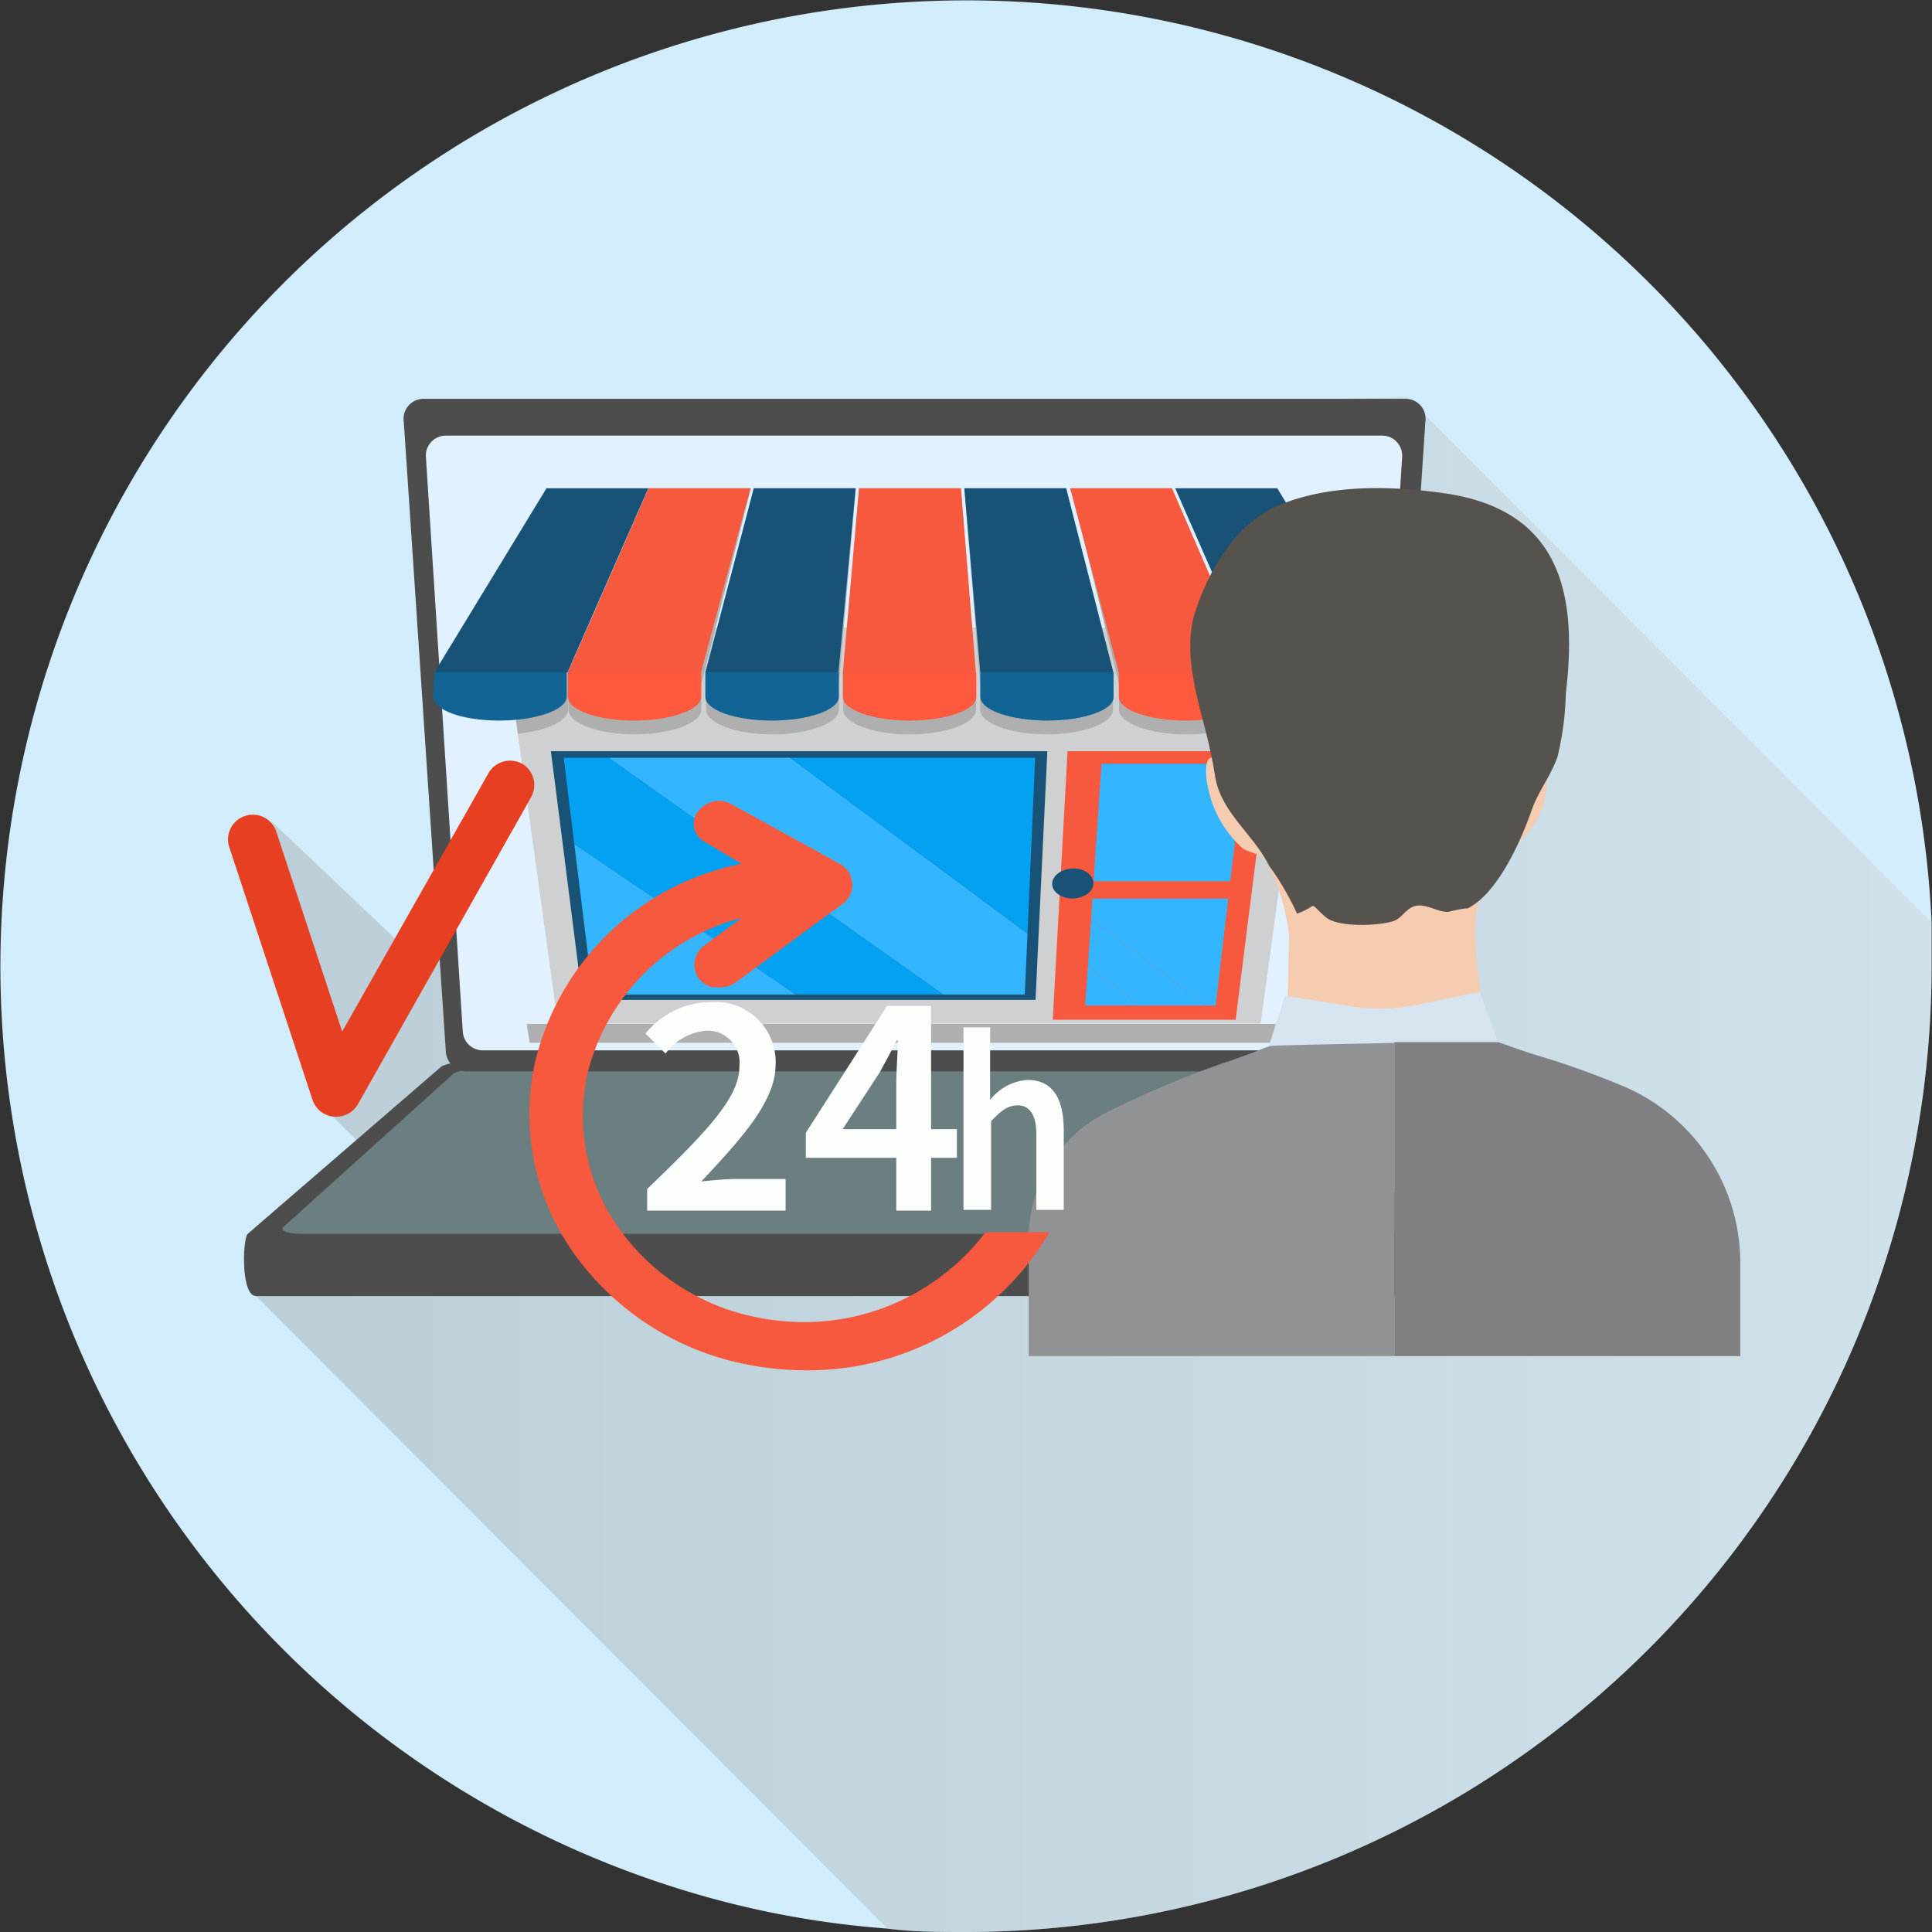 <svg xmlns="http://www.w3.org/2000/svg" xmlns:xlink="http://www.w3.org/1999/xlink" viewBox="0 0 96.55 96.55"><rect x="0" y="0" width="96.55" height="96.55" fill="#333333" stroke="none"/><defs><style>.cls-1{isolation:isolate;}.cls-2{fill:#d1ecfb;}.cls-3{mix-blend-mode:multiply;opacity:0.31;fill:url(#Новый_образец_градиента_3);}.cls-4{fill:#4d4d4d;}.cls-5{fill:#6b7e80;}.cls-6{fill:#e1f1ff;}.cls-7{fill:#ced0d1;}.cls-8{fill:#afafaf;}.cls-9{fill:#f6593d;}.cls-10{fill:#ff5a3d;}.cls-11{fill:#185377;}.cls-12{fill:#116493;}.cls-13{fill:#03a1f2;}.cls-14{fill:#33b6ff;}.cls-15{fill:#e73f21;}.cls-16{fill:#f6ccb0;}.cls-17{fill:#56534e;}.cls-18{fill:#d5e4ef;}.cls-19{fill:#909295;}.cls-20{fill:#808082;}.cls-21{fill:#fcfefb;}</style><linearGradient id="Новый_образец_градиента_3" x1="30.27" y1="79.44" x2="114.02" y2="79.44" gradientUnits="userSpaceOnUse"><stop offset="0" stop-color="#8c8c8c"/><stop offset="1" stop-color="#ccc"/></linearGradient></defs><g class="cls-1"><g id="_1" data-name="1"><g id="_7" data-name="7"><path class="cls-2" d="M114,69.14v.36a48.28,48.28,0,0,1-48.27,48.28c-1.32,0-2.62,0-3.91-.17A46.23,46.23,0,0,1,52.68,116,48.28,48.28,0,1,1,114,67.33C114,67.93,114,68.53,114,69.14Z" transform="translate(-17.47 -21.23)"/><path class="cls-3" d="M114,69.14v.36a48.28,48.28,0,0,1-48.27,48.28c-1.32,0-2.62,0-3.91-.17L30.27,86l7.24-5.57L34.07,77l-3-14.69,6.14,5.82,3-2.67,1-23.3,46.58-1.08L114,67.33C114,67.93,114,68.53,114,69.14Z" transform="translate(-17.47 -21.23)"/><g id="_7-2" data-name="7"><g id="_7-3" data-name="7"><path class="cls-4" d="M96.07,86H30.27c-.78,0-.67-2.89-.42-3.11l9.7-8.38a2.65,2.65,0,0,1,1.2-.2H85.59a2.71,2.71,0,0,1,1.2.2l9.7,8.38C96.74,83.15,96.85,86,96.07,86Z" transform="translate(-17.47 -21.23)"/><path class="cls-5" d="M85,74.67H41.32a2.51,2.51,0,0,0-1.16.19l-8.52,7.68c-.22.19.2.35.93.35h61.2c.73,0,1.15-.16.93-.35l-8.52-7.68A2.54,2.54,0,0,0,85,74.67Z" transform="translate(-17.47 -21.23)"/><path class="cls-4" d="M85.59,74.77H40.75a1.05,1.05,0,0,1-1-1L37.65,42.32a1,1,0,0,1,1-1.16H87.7a1,1,0,0,1,1,1.16L86.63,73.8A1.06,1.06,0,0,1,85.59,74.77Z" transform="translate(-17.47 -21.23)"/><path class="cls-6" d="M86.59,43H39.75a1,1,0,0,0-1,1L40.6,72.82a1,1,0,0,0,1,.9H84.74a1,1,0,0,0,1-.9l1.8-28.75A1,1,0,0,0,86.59,43Z" transform="translate(-17.47 -21.23)"/><polygon class="cls-7" points="25.14 31.36 27.88 51.15 63 51.15 65.7 31.36 25.14 31.36"/><path class="cls-8" d="M49.88,45.63l-4,9.76,0,1.3c0,.68,1.47,1.24,3.3,1.24s3.33-.56,3.34-1.24l0-1.3L55,45.63Z" transform="translate(-17.47 -21.23)"/><path class="cls-8" d="M55.14,45.63l-2.38,9.76,0,1.3c0,.68,1.47,1.24,3.3,1.24h0c1.83,0,3.33-.56,3.33-1.24v-1.3l.85-9.76Z" transform="translate(-17.47 -21.23)"/><path class="cls-8" d="M65.49,45.63H60.4l-.79,9.76v1.3c0,.68,1.49,1.24,3.32,1.24s3.32-.56,3.32-1.24v-1.3Z" transform="translate(-17.47 -21.23)"/><path class="cls-8" d="M70.75,45.63H65.66l.79,9.76v1.3c0,.68,1.5,1.24,3.33,1.24s3.32-.56,3.31-1.24l0-1.3Z" transform="translate(-17.47 -21.23)"/><path class="cls-8" d="M76,45.63H71l2.39,9.76v1.3c0,.68,1.52,1.24,3.35,1.24h0c1.82,0,3.31-.56,3.29-1.24l0-1.3Z" transform="translate(-17.47 -21.23)"/><path class="cls-8" d="M79.55,52.19l.63,3.19,0,1.31c0,.54,1,1,2.24,1.17l.77-5.67Z" transform="translate(-17.47 -21.23)"/><path class="cls-8" d="M42.56,52.19l.79,5.7c1.43-.13,2.5-.63,2.51-1.2l0-1.31.64-3.19Z" transform="translate(-17.47 -21.23)"/><polygon class="cls-9" points="37.5 24.4 32.41 24.4 28.38 33.6 35.03 33.6 37.5 24.4"/><path class="cls-10" d="M45.85,54.83l0,1.23c0,.65,1.46,1.18,3.3,1.18s3.35-.53,3.36-1.18l0-1.23Z" transform="translate(-17.47 -21.23)"/><polygon class="cls-11" points="42.76 24.4 37.67 24.4 35.25 33.6 41.9 33.6 42.76 24.4"/><path class="cls-12" d="M52.72,54.83l0,1.23c0,.65,1.48,1.18,3.32,1.18h0c1.84,0,3.34-.53,3.35-1.18V54.83Z" transform="translate(-17.47 -21.23)"/><path class="cls-10" d="M59.59,54.83v1.23c0,.65,1.5,1.18,3.34,1.18s3.33-.53,3.33-1.18V54.83Z" transform="translate(-17.47 -21.23)"/><polygon class="cls-9" points="48.02 24.4 42.93 24.4 42.12 33.6 48.77 33.6 48.02 24.4"/><polygon class="cls-11" points="53.28 24.4 48.19 24.4 48.99 33.6 55.64 33.6 53.28 24.4"/><path class="cls-12" d="M66.46,54.83v1.23c0,.65,1.51,1.18,3.35,1.18s3.33-.53,3.31-1.18l0-1.23Z" transform="translate(-17.47 -21.23)"/><polygon class="cls-9" points="58.57 24.4 53.48 24.4 55.91 33.6 62.56 33.6 58.57 24.4"/><path class="cls-10" d="M80,54.83H73.38l0,1.23c0,.65,1.53,1.18,3.36,1.18h0c1.84,0,3.33-.53,3.31-1.18Z" transform="translate(-17.47 -21.23)"/><polygon class="cls-11" points="63.83 24.4 58.73 24.4 62.77 33.6 69.42 33.6 63.83 24.4"/><path class="cls-12" d="M86.89,54.83H80.24l0,1.23c0,.65,1.54,1.18,3.38,1.18S87,56.71,87,56.06Z" transform="translate(-17.47 -21.23)"/><polygon class="cls-11" points="32.4 24.4 27.31 24.4 21.71 33.6 28.36 33.6 32.4 24.4"/><path class="cls-12" d="M39.18,54.83l-.06,1.23c0,.65,1.45,1.18,3.29,1.18s3.36-.53,3.38-1.18l0-1.23Z" transform="translate(-17.47 -21.23)"/><polygon class="cls-11" points="39.45 37.54 29.89 37.54 27.53 37.54 28.11 42.08 29.11 49.97 39.74 49.97 47.48 49.97 51.75 49.97 51.9 46.78 52.34 37.54 39.45 37.54"/><polygon class="cls-13" points="28.17 37.87 28.7 42.18 39.77 49.7 47.14 49.7 30.42 37.87 28.17 37.87"/><polygon class="cls-14" points="39.49 37.87 30.42 37.87 47.14 49.7 51.21 49.7 51.35 46.65 39.49 37.87"/><polygon class="cls-13" points="51.73 37.87 39.49 37.87 51.35 46.65 51.73 37.87"/><polygon class="cls-14" points="29.63 49.7 39.77 49.7 28.7 42.18 29.63 49.7"/><polygon class="cls-9" points="61.75 50.96 52.61 50.96 53.35 37.54 63.44 37.54 61.75 50.96"/><polygon class="cls-14" points="61.48 44.04 54.65 44.04 55.05 38.17 62.18 38.17 61.48 44.04"/><polygon class="cls-14" points="54.23 50.25 57 50.25 54.37 48.28 54.23 50.25"/><polygon class="cls-14" points="54.37 48.28 57 50.25 60.26 50.25 54.53 45.9 54.37 48.28"/><polygon class="cls-14" points="61.38 44.91 54.59 44.91 54.53 45.9 60.26 50.25 60.75 50.25 61.38 44.91"/><path class="cls-11" d="M72.11,65.39c0,.41-.5.74-1.06.74s-1-.33-1-.74.5-.76,1.07-.76S72.14,65,72.11,65.39Z" transform="translate(-17.47 -21.23)"/><polygon class="cls-8" points="64.68 52.11 26.47 52.11 26.32 51.17 64.82 51.17 64.68 52.11"/><path class="cls-15" d="M43.57,59.4a1.25,1.25,0,0,0-1.69.47L34.57,72.78,31.25,62.71a1.24,1.24,0,0,0-2.35.77L33.09,76.2a1.24,1.24,0,0,0,1,.83h.08a1.24,1.24,0,0,0,1.19-.62L44,61.09A1.24,1.24,0,0,0,43.57,59.4Z" transform="translate(-17.47 -21.23)"/><path class="cls-16" d="M94.76,59.51c0-.33-.22-.89-.65-.56-.19.15-.09.51-.27.63-.44.3-.49-.36-.53-.65-.13-1.1.35-2.17.2-3.26a6.09,6.09,0,0,0-3.41-3.86,6.83,6.83,0,0,0-4.42,0,6.92,6.92,0,0,0-4.43.11c-1.32.54-2.29,2.45-2.45,4-.11,1.09.4,2.14.31,3.25,0,.29,0,1-.5.66-.19-.12-.1-.48-.3-.62-.77-.55-.56,1.05-.48,1.32a5.45,5.45,0,0,0,1.76,3.11c.29.19.94.3,1.11.48A11.16,11.16,0,0,1,81.89,68l-.1,4.45,5.3,4.7,1.64-1.91,2.79-3.1c0-2.55-1.14-5.67.85-7.77C94,62.74,94.92,62,94.76,59.51Z" transform="translate(-17.47 -21.23)"/><path class="cls-17" d="M77.83,58.2c.13.57.26,1.16.36,1.8.28,1.82,1.89,2.88,2.7,4.49a14,14,0,0,1,1.4,2.4c1.17-.43.47-.65,1.44.18.61.52,2.65.43,3.38.19.46-.16.64-.69,1.16-.77s1.07.34,1.61.31c-.12,0,1.09-.25.88-.15,1.53-.7,2.72-3.41,3.23-4.87.34-1,1-1.79,1.32-2.75a14.92,14.92,0,0,0,.41-3.13c.54-4.58,0-9.09-5.94-10-2.7-.4-5.83-.49-8.37.57-2.16.9-3.48,3.15-4.19,5.27S77.39,56.36,77.83,58.2Z" transform="translate(-17.47 -21.23)"/><path class="cls-18" d="M91.42,70.8l-3.33.68a9,9,0,0,1-3.32,0L81.68,71l-1,3.12,2.17,6.75,7.76-.13,1.94-6.82Z" transform="translate(-17.47 -21.23)"/><path class="cls-19" d="M80.94,73.5c-.37.12-1.06.44-2.29.84a47.43,47.43,0,0,0-6,2.55,7,7,0,0,0-3.77,6.21V89H87.15V73.35S81,73.47,80.94,73.5Z" transform="translate(-17.47 -21.23)"/><path class="cls-20" d="M104.44,84.38a9.6,9.6,0,0,0-5.92-8.9c-1.41-.58-2.82-1.09-3.94-1.42s-1.88-.64-2.25-.75c-.1,0-5.18,0-5.18,0V89h17.29Z" transform="translate(-17.47 -21.23)"/></g><g id="_8" data-name="8"><path class="cls-9" d="M57.66,87.3a11.84,11.84,0,0,1-2.22-.21,11.08,11.08,0,0,1-7-4.42,9.69,9.69,0,0,1-1.62-7.75,10.67,10.67,0,0,1,7.7-7.81l-1.8,1.33a1.2,1.2,0,0,0-.36,1.65,1.34,1.34,0,0,0,.65.47l.25,0a1.35,1.35,0,0,0,1-.25l5.33-3.92a1.14,1.14,0,0,0,.47-1,1.18,1.18,0,0,0-.64-1l-5.45-3a1.16,1.16,0,0,0-.41-.13,1.33,1.33,0,0,0-1.21.53,1,1,0,0,0,.29,1.48l1.89,1.13a13.23,13.23,0,0,0-10.32,9.91,12,12,0,0,0,2,9.64,13.85,13.85,0,0,0,8.75,5.5,15,15,0,0,0,2.75.26,14,14,0,0,0,12.21-6.9H66.72A11.38,11.38,0,0,1,57.66,87.3Z" transform="translate(-17.47 -21.23)"/><path class="cls-21" d="M49.81,80.65v1.08h6.92V80.15H54.22c-.5,0-1.17.07-1.7.12,2-2.14,3.71-4,3.71-5.83A3,3,0,0,0,53,71.31a4.22,4.22,0,0,0-3.27,1.57l1,1a2.84,2.84,0,0,1,2-1.14,1.59,1.59,0,0,1,1.69,1.77C54.45,76.1,52.66,77.9,49.81,80.65Z" transform="translate(-17.47 -21.23)"/><path class="cls-21" d="M57.74,79.09h4.52v2.64H64V79.09h1.29V77.66H64V71.5H61.8l-4.06,6.34Zm3.7-4.28c.29-.54.58-1.06.84-1.59h.06c0,.6-.08,1.53-.08,2.12v2.32H59.58Z" transform="translate(-17.47 -21.23)"/><path class="cls-21" d="M68.82,75.2a2.59,2.59,0,0,0-1.87,1l0-1.23V72.57H65.62v9.12H67V77.26c.49-.51.82-.79,1.34-.79s.92.39.92,1.44v3.78h1.37v-4C70.62,76.11,70.07,75.2,68.82,75.2Z" transform="translate(-17.47 -21.23)"/></g></g></g></g></g></svg>